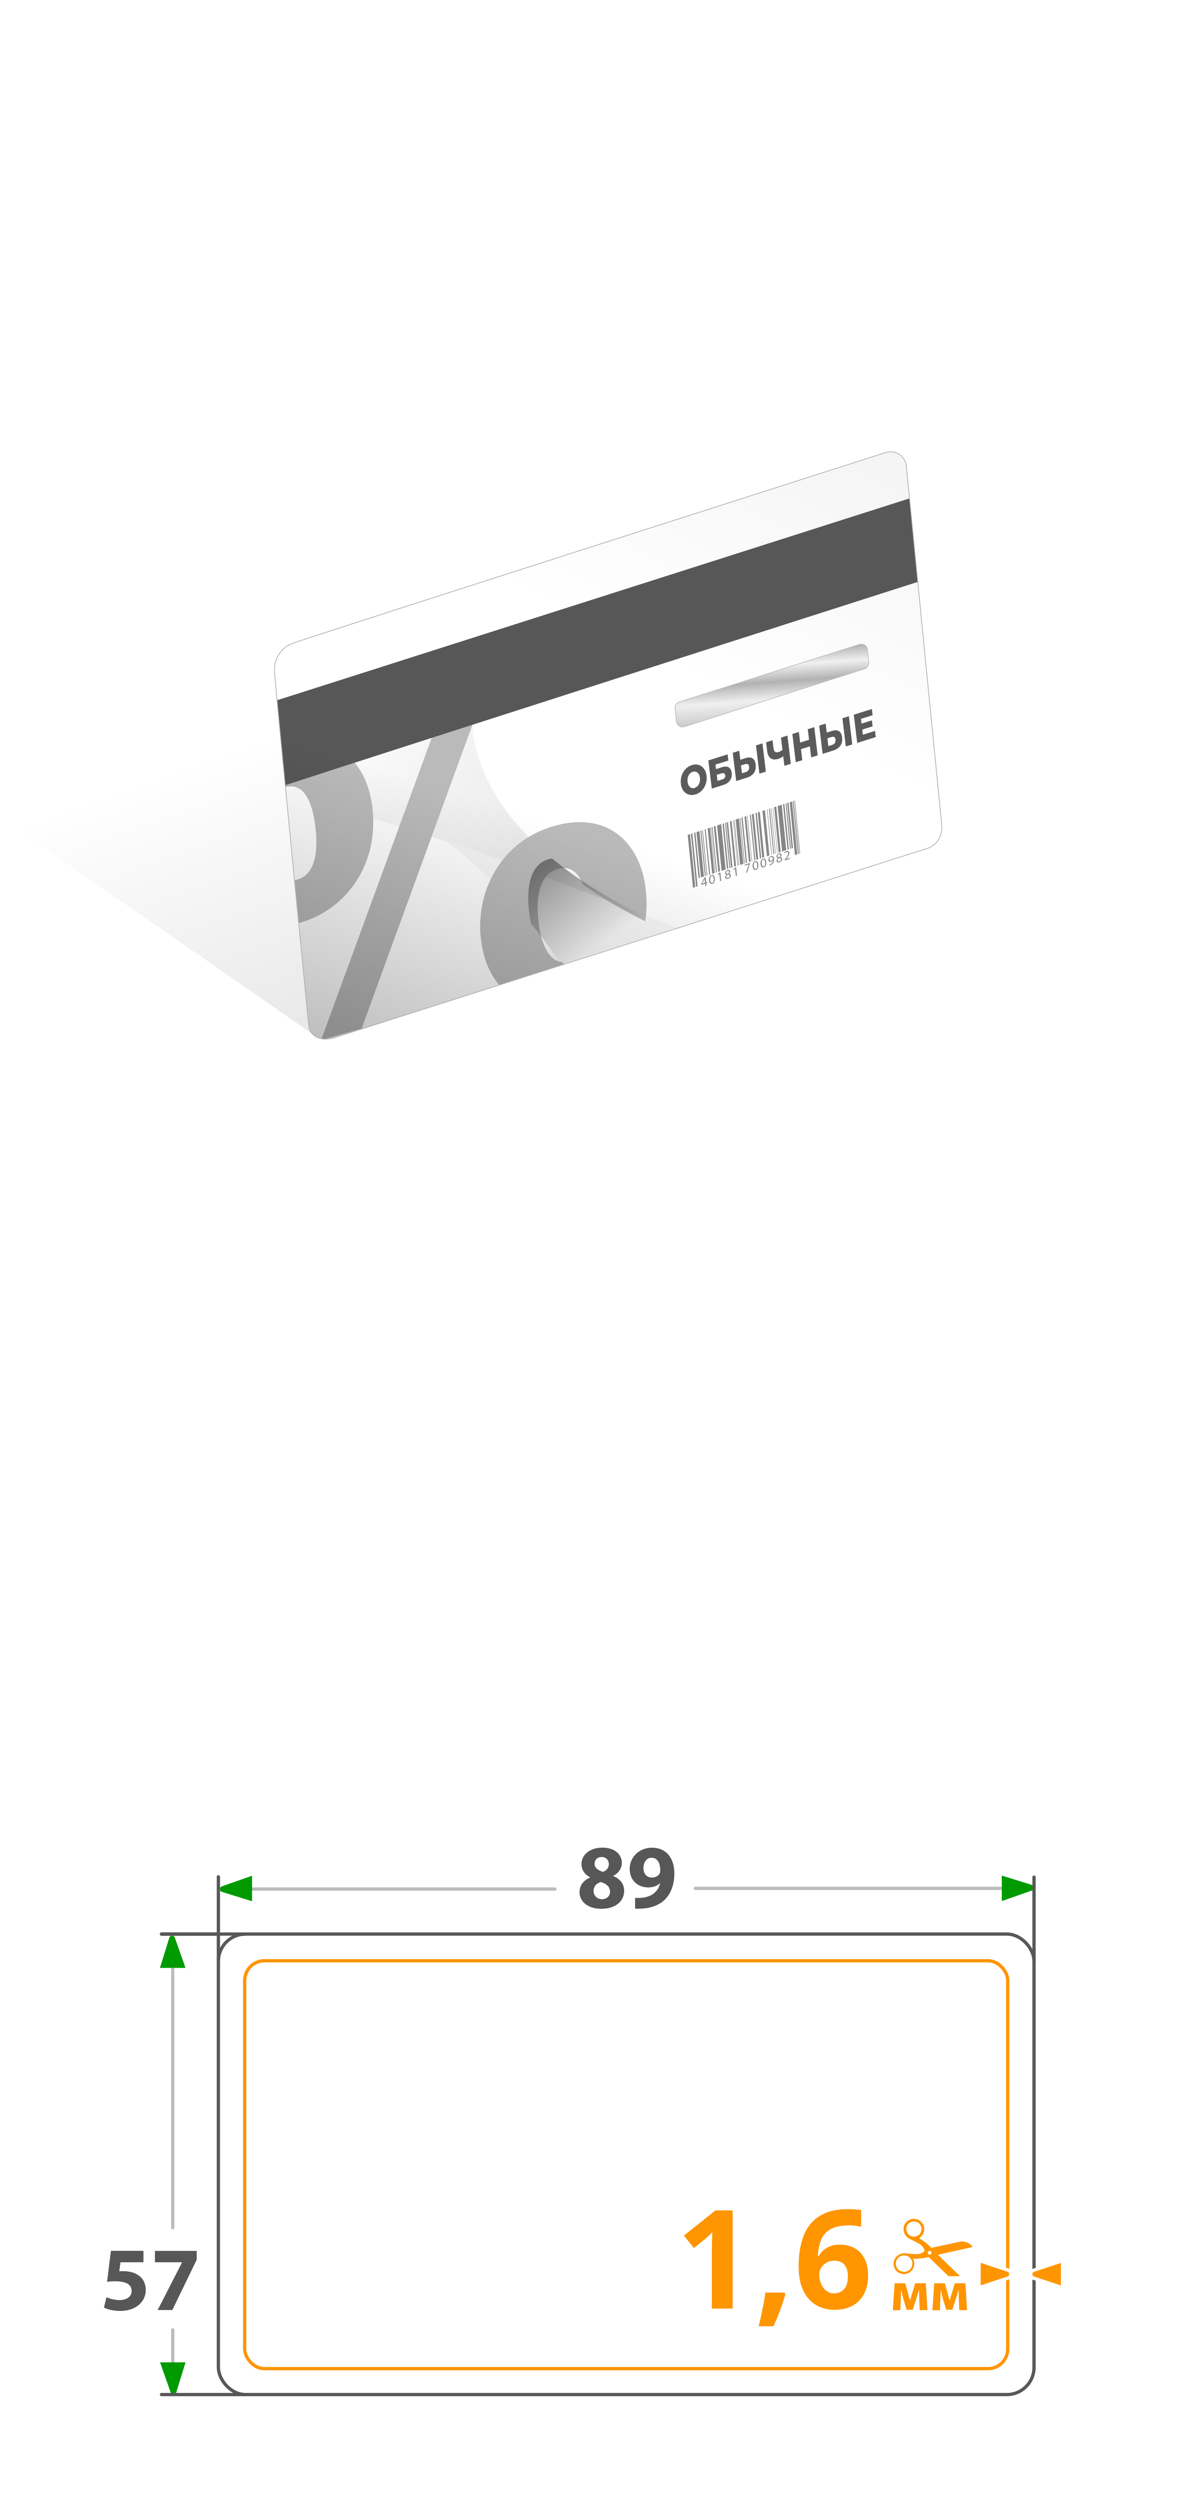 <?xml version="1.0" encoding="UTF-8"?>
<svg id="_Слой_2" data-name="Слой 2" xmlns="http://www.w3.org/2000/svg" xmlns:xlink="http://www.w3.org/1999/xlink" viewBox="0 0 180 380">
  <defs>
    <style>
      .cls-1 {
        fill: url(#_Безымянный_градиент_45);
      }

      .cls-2, .cls-3, .cls-4 {
        fill: #fff;
      }

      .cls-5 {
        fill: #575757;
      }

      .cls-6 {
        filter: url(#drop-shadow-3);
      }

      .cls-6, .cls-7 {
        fill: #bababa;
      }

      .cls-8 {
        clip-path: url(#clippath-2);
      }

      .cls-9 {
        fill: url(#_Безымянный_градиент_54-2);
        stroke: #b2b2b2;
      }

      .cls-9, .cls-10, .cls-11, .cls-12, .cls-3, .cls-4, .cls-13 {
        stroke-miterlimit: 10;
      }

      .cls-9, .cls-12, .cls-13 {
        stroke-width: .1px;
      }

      .cls-14 {
        fill: #868686;
      }

      .cls-7 {
        filter: url(#drop-shadow-4);
      }

      .cls-15 {
        fill: url(#_Безымянный_градиент_54);
      }

      .cls-10 {
        stroke: #575757;
      }

      .cls-10, .cls-11 {
        stroke-linecap: round;
      }

      .cls-10, .cls-11, .cls-3 {
        stroke-width: .5px;
      }

      .cls-10, .cls-11, .cls-16, .cls-13 {
        fill: none;
      }

      .cls-17 {
        fill: url(#_Безымянный_градиент_79-2);
      }

      .cls-18 {
        clip-path: url(#clippath-1);
      }

      .cls-19 {
        fill: #009a00;
      }

      .cls-11 {
        stroke: #bcbcbc;
      }

      .cls-20 {
        fill: #ff9500;
      }

      .cls-21 {
        fill: url(#_Безымянный_градиент_80-2);
      }

      .cls-22 {
        fill: url(#_Безымянный_градиент_38);
      }

      .cls-12 {
        fill: url(#_Безымянный_градиент_431);
        stroke: #ccc;
      }

      .cls-3 {
        stroke: #ff9500;
      }

      .cls-23 {
        clip-path: url(#clippath);
      }

      .cls-4 {
        stroke: #585858;
        stroke-width: .5px;
      }

      .cls-13 {
        stroke: #bababa;
      }

      .cls-24 {
        fill: url(#_Безымянный_градиент_80);
        filter: url(#drop-shadow-1);
      }

      .cls-25 {
        fill: #5b5b5b;
      }

      .cls-26 {
        fill: url(#_Безымянный_градиент_79);
        filter: url(#drop-shadow-2);
      }
    </style>
    <clipPath id="clippath">
      <rect class="cls-16" x="133.98" y="337.26" width="13.95" height="8.74"/>
    </clipPath>
    <linearGradient id="_Безымянный_градиент_38" data-name="Безымянный градиент 38" x1="63.62" y1="103.9" x2="104.96" y2="220.4" gradientUnits="userSpaceOnUse">
      <stop offset="0" stop-color="#000" stop-opacity="0"/>
      <stop offset="1" stop-color="#000" stop-opacity=".25"/>
    </linearGradient>
    <linearGradient id="_Безымянный_градиент_431" data-name="Безымянный градиент 431" x1="98.89" y1="100.78" x2="140.58" y2="16.99" gradientUnits="userSpaceOnUse">
      <stop offset="0" stop-color="#fff"/>
      <stop offset=".5" stop-color="#f4f4f4"/>
      <stop offset="1" stop-color="#e5e5e5"/>
    </linearGradient>
    <clipPath id="clippath-1">
      <path class="cls-16" d="m140.94,128.97l-90.25,28.81c-1.99.55-3.64-.25-3.77-1.99,0,0-4.9-49.85-5.19-53.69-.14-1.92,1.01-3.69,2.82-4.33,4.03-1.44,90.13-28.99,90.13-28.99,1.43-.45,2.93.52,3.1,2.01l5.37,54.41c.21,1.75-.62,3.29-2.22,3.78Z"/>
    </clipPath>
    <linearGradient id="_Безымянный_градиент_80" data-name="Безымянный градиент 80" x1="62.65" y1="115.48" x2="99.12" y2="143.57" gradientUnits="userSpaceOnUse">
      <stop offset="0" stop-color="#e5e5e5"/>
      <stop offset="1" stop-color="#fff"/>
    </linearGradient>
    <filter id="drop-shadow-1" filterUnits="userSpaceOnUse">
      <feOffset dx="-5.54" dy="-1.85"/>
      <feGaussianBlur result="blur" stdDeviation="5.54"/>
      <feFlood flood-color="#000" flood-opacity=".2"/>
      <feComposite in2="blur" operator="in"/>
      <feComposite in="SourceGraphic"/>
    </filter>
    <linearGradient id="_Безымянный_градиент_79" data-name="Безымянный градиент 79" x1="80.28" y1="155.84" x2="115.21" y2="155.84" gradientUnits="userSpaceOnUse">
      <stop offset="0" stop-color="#fff"/>
      <stop offset="1" stop-color="#f0f0f0"/>
    </linearGradient>
    <filter id="drop-shadow-2" filterUnits="userSpaceOnUse">
      <feOffset dx="-5.54" dy="-1.85"/>
      <feGaussianBlur result="blur-2" stdDeviation="5.54"/>
      <feFlood flood-color="#000" flood-opacity=".2"/>
      <feComposite in2="blur-2" operator="in"/>
      <feComposite in="SourceGraphic"/>
    </filter>
    <linearGradient id="_Безымянный_градиент_80-2" data-name="Безымянный градиент 80" x1="-127.15" y1="632.43" x2="-155.1" y2="584.69" gradientTransform="translate(-61.49 -490.44) rotate(-28.68) scale(1.03 .98) skewX(-2.69)" xlink:href="#_Безымянный_градиент_80"/>
    <linearGradient id="_Безымянный_градиент_79-2" data-name="Безымянный градиент 79" x1="-133.89" y1="676.58" x2="-140.38" y2="592.85" gradientTransform="translate(-61.49 -490.44) rotate(-28.68) scale(1.03 .98) skewX(-2.69)" xlink:href="#_Безымянный_градиент_79"/>
    <filter id="drop-shadow-3" filterUnits="userSpaceOnUse">
      <feOffset dx="1.46" dy="1.46"/>
      <feGaussianBlur result="blur-3" stdDeviation="0"/>
      <feFlood flood-color="#000" flood-opacity=".2"/>
      <feComposite in2="blur-3" operator="in"/>
      <feComposite in="SourceGraphic"/>
    </filter>
    <linearGradient id="_Безымянный_градиент_54" data-name="Безымянный градиент 54" x1="93.22" y1="151.4" x2="80.97" y2="131.85" gradientUnits="userSpaceOnUse">
      <stop offset=".33" stop-color="#000" stop-opacity="0"/>
      <stop offset="1" stop-color="#000" stop-opacity=".4"/>
    </linearGradient>
    <filter id="drop-shadow-4" filterUnits="userSpaceOnUse">
      <feOffset dx="-5.51" dy="-1.84"/>
      <feGaussianBlur result="blur-4" stdDeviation="5.51"/>
      <feFlood flood-color="#000" flood-opacity=".2"/>
      <feComposite in2="blur-4" operator="in"/>
      <feComposite in="SourceGraphic"/>
    </filter>
    <clipPath id="clippath-2">
      <path class="cls-16" d="m140.94,128.97l-90.25,28.81c-1.99.55-3.64-.25-3.77-1.99,0,0-4.9-49.85-5.19-53.69-.14-1.92,1.01-3.69,2.82-4.33,4.03-1.44,90.13-28.99,90.13-28.99,1.43-.45,2.93.52,3.1,2.01l5.37,54.41c.21,1.75-.62,3.29-2.22,3.78Z"/>
    </clipPath>
    <linearGradient id="_Безымянный_градиент_54-2" data-name="Безымянный градиент 54" x1="98.46" y1="95.12" x2="67.84" y2="190.08" xlink:href="#_Безымянный_градиент_54"/>
    <linearGradient id="_Безымянный_градиент_45" data-name="Безымянный градиент 45" x1="117.73" y1="109.53" x2="116.99" y2="98.88" gradientUnits="userSpaceOnUse">
      <stop offset="0" stop-color="#cbcbcb"/>
      <stop offset=".3" stop-color="#f0f0f0"/>
      <stop offset=".55" stop-color="#b2b2b2"/>
      <stop offset=".78" stop-color="#f0f0f0"/>
      <stop offset="1" stop-color="#b2b2b2"/>
    </linearGradient>
  </defs>
  <g id="_Слой_1-2" data-name="Слой 1">
    <g>
      <rect class="cls-2" y="200" width="180" height="180"/>
      <rect class="cls-2" x="0" width="180" height="180"/>
      <g>
        <rect class="cls-4" x="33.2" y="293.99" width="124" height="70" rx="4.13" ry="4.13"/>
        <g>
          <rect class="cls-3" x="37.2" y="298.05" width="116" height="62" rx="2.99" ry="2.99"/>
          <g>
            <g>
              <g>
                <path class="cls-20" d="m111.38,350.92h-3.16v-8.65c0-.24,0-.53.01-.88,0-.35.02-.71.03-1.08.01-.37.03-.71.04-1.01-.08.09-.23.24-.45.46-.23.21-.44.41-.64.58l-1.72,1.38-1.52-1.9,4.81-3.83h2.6v14.94Z"/>
                <path class="cls-20" d="m119.24,348.49l.15.23c-.12.49-.28,1.02-.48,1.58-.19.57-.41,1.13-.63,1.7-.23.57-.46,1.1-.69,1.61h-2.25c.14-.55.27-1.13.4-1.74s.25-1.2.36-1.79c.11-.59.2-1.12.27-1.6h2.86Z"/>
                <path class="cls-20" d="m121.41,344.57c0-.86.06-1.71.19-2.55s.35-1.64.66-2.38c.31-.75.75-1.41,1.32-1.98.57-.58,1.28-1.03,2.16-1.36.87-.33,1.93-.5,3.17-.5.29,0,.64.01,1.03.04.39.02.72.06.98.12v2.52c-.27-.06-.56-.11-.87-.15-.31-.04-.62-.06-.92-.06-1.24,0-2.2.2-2.88.59-.68.4-1.15.94-1.43,1.64-.28.7-.44,1.51-.49,2.44h.13c.19-.33.43-.63.72-.89s.64-.46,1.06-.62.9-.23,1.46-.23c.87,0,1.63.19,2.27.56.64.37,1.13.91,1.48,1.61.35.7.52,1.56.52,2.56,0,1.08-.21,2-.62,2.78-.42.78-1,1.37-1.76,1.78-.76.41-1.66.62-2.7.62-.76,0-1.48-.13-2.14-.39-.66-.26-1.24-.66-1.74-1.2-.5-.54-.89-1.22-1.17-2.04-.28-.82-.42-1.79-.42-2.92Zm5.4,4.03c.62,0,1.12-.21,1.51-.63.39-.42.58-1.08.58-1.98,0-.73-.17-1.3-.51-1.72-.34-.42-.85-.63-1.53-.63-.46,0-.87.1-1.22.31-.35.21-.62.47-.81.79-.19.32-.29.64-.29.98s.05.69.14,1.03c.1.34.24.65.43.93.19.28.43.5.71.67s.61.26.98.26Z"/>
              </g>
              <path class="cls-20" d="m136,347.07h1.62l.44,1.55c.07.24.18.66.27,1.03h.03c.08-.28.21-.73.33-1.12l.45-1.46h1.61l.25,4.09h-1.18l-.07-1.64c0-.35-.03-.95-.04-1.43h-.02c-.16.54-.18.68-.39,1.34l-.54,1.67h-.93l-.49-1.62c-.11-.39-.24-.97-.33-1.36h-.03c-.02.51-.02,1.09-.04,1.43l-.07,1.62h-1.14l.28-4.09Z"/>
              <path class="cls-20" d="m142.02,347.07h1.62l.44,1.55c.07.24.18.66.27,1.03h.03c.08-.28.21-.73.33-1.12l.45-1.46h1.61l.25,4.09h-1.18l-.07-1.64c0-.35-.03-.95-.04-1.43h-.02c-.16.54-.18.68-.39,1.34l-.54,1.67h-.93l-.49-1.62c-.11-.39-.24-.97-.33-1.36h-.03c-.02.51-.02,1.09-.04,1.43l-.07,1.62h-1.14l.28-4.09Z"/>
              <g class="cls-23">
                <path class="cls-20" d="m146.28,341.91c.51-.11,1.03-.23,1.54-.34.01,0,.02,0,.04-.01h0s-.02-.05-.04-.07c-.17-.24-.39-.43-.66-.55-.24-.1-.5-.16-.75-.22-.09-.02-.18-.02-.27,0-.11,0-.22.03-.32.06-.88.19-1.76.38-2.64.57-.5.11-1,.21-1.5.32-.07.01-.12,0-.16-.05-.06-.07-.13-.14-.2-.21-.45-.45-.96-.8-1.49-1.13-.03-.02-.06-.03-.09-.05,0-.01,0-.02.01-.02.06-.05.11-.09.17-.14.35-.29.55-.65.59-1.1.07-.79-.5-1.45-1.1-1.62-.52-.15-.99-.07-1.42.24-.35.26-.56.62-.62,1.06-.09.69.28,1.27.77,1.59.13.08.27.14.41.21.4.19.8.39,1.18.61.38.22.65.53.8.94.05.13.03.17-.07.26-.3.24-.64.38-1.03.38-.54,0-1.08-.05-1.62-.11-.26-.03-.51-.03-.77.04-.68.19-1.14.73-1.19,1.42-.05.72.37,1.32.89,1.53.2.08.4.15.61.16.83.03,1.69-.61,1.64-1.7,0-.18-.07-.35-.13-.52-.01-.04-.03-.07-.04-.12.04,0,.07,0,.1,0,.69,0,1.37-.03,2.03-.21.06-.02.11-.02.17-.03.04,0,.07,0,.1.03.15.14.3.28.44.42.88.85,1.76,1.7,2.64,2.55.07.07.15.14.23.2.15.11.33.17.51.23.47.16.93.15,1.39-.04h0c-.18-.19-.37-.38-.55-.56-1.04-1.01-2.07-2.02-3.11-3.02-.06-.05-.11-.11-.17-.17.04-.01.07-.02.1-.03,1.18-.26,2.37-.52,3.55-.79Zm-6.28-2.63c-.18.52-.84.83-1.41.65-.6-.19-.94-.85-.76-1.45.18-.56.83-.98,1.47-.73.29.06.5.26.66.53.18.33.16.65.04.99Zm-2.34,6.05c-.2.05-.38-.01-.61-.08-.27-.03-.49-.22-.66-.48-.16-.26-.23-.54-.19-.85.1-.66.63-1.1,1.29-1.09.46.01.79.25,1.04.63.19.29.2.6.12.93-.13.53-.49.8-.99.93Zm3.59-2.63c-.15-.04-.24-.2-.19-.34.04-.15.2-.24.35-.2.14.04.24.22.2.37-.04.12-.22.21-.35.17Z"/>
              </g>
            </g>
            <g>
              <path class="cls-20" d="m148.84,343.62l4.47,1.48c.25.14.36.35.36.58s-.12.44-.31.55l-4.52,1.5v-4.12Z"/>
              <path class="cls-2" d="m149.09,343.97l4.14,1.37c.26.16.26.53,0,.68l-4.14,1.37v-3.43m-.5-.69v4.81l.66-.22,4.14-1.37.05-.02.05-.03c.27-.16.43-.45.43-.77,0-.32-.16-.6-.43-.77l-.05-.03-.05-.02-4.14-1.37-.66-.22h0Z"/>
            </g>
            <g>
              <path class="cls-20" d="m157.07,346.26c-.25-.14-.36-.35-.36-.58s.12-.44.31-.55l4.52-1.5v4.12l-4.47-1.48Z"/>
              <path class="cls-2" d="m161.29,343.97v3.43l-4.14-1.37c-.26-.16-.26-.53,0-.68l4.14-1.37m.5-.69l-.66.22-4.14,1.37-.05.02-.05.03c-.27.16-.43.45-.43.77s.16.6.43.77l.05.03.05.02,4.14,1.37.66.22v-4.81h0Z"/>
            </g>
          </g>
        </g>
        <g>
          <path class="cls-5" d="m21.8,343.88h-3.48l-.19,1.38c.19-.03.36-.03.58-.03.86,0,1.74.19,2.36.65.68.46,1.09,1.2,1.09,2.25,0,1.67-1.44,3.15-3.86,3.15-1.09,0-2-.25-2.5-.51l.39-1.58c.39.19,1.2.44,2.02.44.87,0,1.8-.42,1.8-1.37s-.73-1.49-2.53-1.49c-.5,0-.84.03-1.2.08l.58-4.71h4.95v1.73Z"/>
          <path class="cls-5" d="m29.91,342.15v1.33l-3.71,7.66h-2.23l3.7-7.23v-.03h-4.12v-1.73h6.35Z"/>
        </g>
        <g>
          <path class="cls-5" d="m89.7,285.36c-.87-.46-1.3-1.19-1.3-1.98,0-1.52,1.37-2.53,3.17-2.53,2.1,0,2.97,1.22,2.97,2.31,0,.77-.42,1.53-1.31,1.98v.04c.88.33,1.66,1.08,1.66,2.23,0,1.63-1.37,2.74-3.46,2.74-2.28,0-3.33-1.29-3.33-2.5,0-1.08.62-1.82,1.6-2.25v-.03Zm3.04,2.21c0-.79-.59-1.26-1.41-1.48-.69.19-1.09.69-1.09,1.34-.01.65.48,1.26,1.27,1.26.73,0,1.23-.48,1.23-1.12Zm-2.35-4.26c0,.61.54,1,1.26,1.22.48-.14.91-.58.91-1.13s-.32-1.12-1.09-1.12c-.72,0-1.08.48-1.08,1.04Z"/>
          <path class="cls-5" d="m96.55,288.48c.28.03.5.01.91,0,.65-.04,1.3-.22,1.77-.55.59-.4.98-1,1.13-1.67h-.03c-.4.4-1,.64-1.81.64-1.52,0-2.79-1.05-2.79-2.81s1.41-3.23,3.39-3.23c2.31,0,3.4,1.77,3.4,3.87,0,1.88-.59,3.24-1.58,4.15-.86.77-2.05,1.19-3.44,1.24-.35.03-.72.01-.95,0v-1.63Zm1.27-4.52c0,.77.43,1.44,1.27,1.44.58,0,.98-.26,1.18-.58.07-.14.1-.28.1-.54.01-.95-.35-1.89-1.33-1.89-.71,0-1.22.64-1.22,1.58Z"/>
        </g>
        <line class="cls-11" x1="26.26" y1="295.24" x2="26.26" y2="338.63"/>
        <line class="cls-11" x1="26.26" y1="354.16" x2="26.26" y2="363.99"/>
        <line class="cls-11" x1="34.42" y1="287.15" x2="84.37" y2="287.15"/>
        <line class="cls-11" x1="105.71" y1="287.05" x2="156.2" y2="287.05"/>
        <path class="cls-19" d="m33.64,286.77l4.68-1.65v3.88l-4.68-1.45c-.29-.18-.29-.6,0-.77Z"/>
        <path class="cls-19" d="m156.98,287.33l-4.68,1.65v-3.88l4.68,1.45c.29.18.29.6,0,.77Z"/>
        <path class="cls-19" d="m25.98,363.77l-1.65-4.68h3.88l-1.45,4.68c-.18.29-.6.29-.77,0Z"/>
        <path class="cls-19" d="m26.55,294.45l1.65,4.68h-3.88l1.45-4.68c.18-.29.6-.29.77,0Z"/>
        <line class="cls-10" x1="24.55" y1="293.99" x2="33.2" y2="293.99"/>
        <line class="cls-10" x1="37.2" y1="363.99" x2="24.55" y2="363.99"/>
        <line class="cls-10" x1="37.2" y1="293.99" x2="24.55" y2="293.99"/>
        <line class="cls-10" x1="33.2" y1="297.94" x2="33.2" y2="285.29"/>
        <line class="cls-10" x1="157.2" y1="297.99" x2="157.2" y2="285.34"/>
      </g>
      <g>
        <polygon class="cls-22" points="141.08 125.13 47.17 156.94 1.19 125.02 1.19 17.72 141.08 125.13"/>
        <path class="cls-12" d="m140.94,128.97l-90.25,28.81c-1.99.55-3.64-.25-3.77-1.99,0,0-4.9-49.85-5.19-53.69-.14-1.92,1.01-3.69,2.82-4.33,4.03-1.44,90.13-28.99,90.13-28.99,1.43-.45,2.93.52,3.1,2.01l5.37,54.41c.21,1.75-.62,3.29-2.22,3.78Z"/>
        <g class="cls-18">
          <g>
            <path class="cls-24" d="m97.04,138.8c-5.77-2.09-11.02-4.12-16.07-6.05.49-1.06,1.26-1.82,2.37-2.13.2-.05.39-.09.58-.11.46.39.93.76,1.43,1.14.04.03.09.06.13.1.27.22.54.42.83.62.28.2.56.4.84.61.33.24.67.48,1.02.71.34.24.7.48,1.07.71.33.22.66.43,1.01.65.04.02.07.04.11.06.74.46,1.5.92,2.28,1.37.42.23.85.48,1.29.71.84.47,1.71.92,2.61,1.36.16.09.32.17.49.25Z"/>
            <path class="cls-26" d="m115.21,146.51l-7.87,20c-3.85,4.68-8.62,8.84-14.18,11.82-4.71,2.52-9.97-3.33-12.25-6.59,1.67-.66,3.09-1.43,4.27-2.27.22-.16.45-.33.66-.5.94-.75,1.71-1.55,2.31-2.41.12-.14.22-.3.31-.45.13-.18.23-.36.33-.54.14-.25.27-.52.4-.78.66-1.47.96-3.05.96-4.69,0-.37-.02-.75-.04-1.12-.02-.2-.04-.4-.06-.58,0-.12-.03-.24-.04-.36-.02-.13-.04-.27-.06-.4-.02-.13-.04-.28-.07-.4-.04-.2-.07-.4-.12-.59-.44-1.99-1.21-4.02-2.23-6.05,0-.03-.03-.04-.04-.07-.22-.44-.44-.87-.68-1.31-.49-.87-1-1.73-1.55-2.6-.13-.22-.27-.42-.41-.64-.25-.4-.52-.78-.79-1.18-1.05-1.51-2.17-2.98-3.33-4.39h0c-.12-.51-.21-1.05-.28-1.63-.29-2.35-.16-4.49.55-6.01,5.05,1.92,10.3,3.95,16.07,6.05-.17-.08-.33-.16-.49-.25.03,0,.06.03.09.04l1.32.51c.3.11.6.22.9.35,3.22,1.23,6.2,2.36,8.7,3.3.27.1.53.2.79.29.16.06.31.12.47.17.74.28,1.42.52,2.04.75.43.15.84.29,1.21.42.12.04.22.08.33.11.22.07.43.14.62.21.49.16.98.48,1.43.92.09.09.18.18.27.28.17.2.34.4.49.63Z"/>
            <path class="cls-21" d="m51.45,118.88s0-.01.01-.02c0,0,0,.01-.01.02h0c-.03.08-.04.17-.05.27,0,0,0,0,0,0-.17,1,.11,2.2.81,3.11.57.73,1.1,1.04,1.9,1.48h0s0,0,0,0c15.06,3.95,26.97,9.28,42.92,15.06-28.03-13.75-27.27-32.11-23.13-37-1.62-2.03-5.5-4.77-8.52-2.66-7.22,5.03-11.8,12.37-13.93,19.75Z"/>
            <path class="cls-17" d="m80.91,171.74c2.29,3.26,7.54,9.1,12.25,6.58,5.56-2.97,10.33-7.13,14.19-11.82l7.87-20c-.64-.9-1.4-1.56-2.2-1.82-7.63-2.47-34.46-13.34-46.19-17.38,6.23,3.44,39.03,34.5,14.09,44.44Z"/>
            <path class="cls-6" d="m96.7,133.62c-.87-7.14-5.9-11.79-13.88-9.54-1.41.4-2.7.96-3.86,1.65-2.67,1.61-4.64,3.92-5.88,6.58-1.31,2.8-1.8,5.98-1.41,9.13.98,8.02,7,11.75,14.05,9.77.6-.17,1.2-.38,1.78-.63-.97-1.95-2.16-3.9-3.47-5.8-1.64-.14-2.77-1.8-3.33-4.39-.12-.5-.21-1.05-.28-1.63-.49-3.97.2-7.37,2.92-8.14.2-.05.4-.09.58-.11,1.51-.18,2.55.78,3.23,2.47,2.69,1.91,5.8,3.77,9.39,5.56.03,0,.06.03.09.04.24-1.55.28-3.21.06-4.96Z"/>
            <path class="cls-15" d="m113.01,144.68c-3.08-1-9.29-3.37-16.38-6.1h0s-.03-.01-.05-.02c-.01,0-.03-.01-.04-.02-.87-.43-1.7-.87-2.51-1.31-.54-.29-1.05-.59-1.57-.89-.26-.15-.54-.3-.79-.45-.5-.29-.97-.59-1.44-.89-.26-.16-.52-.32-.78-.48-.45-.29-.88-.59-1.31-.88-.25-.17-.5-.33-.74-.5-.08-.05-.16-.11-.24-.16,0,0,0-.01,0-.02-1.14-.81-2.22-1.63-3.21-2.45,0,0,0,0,0,0-.19.02-.39.05-.58.11-2.72.77-3.41,4.17-2.92,8.14.07.58.16,1.12.28,1.63,0,0,0,0,0,0,1.16,1.41,2.29,2.88,3.33,4.39h0s.02.03.03.04c6.94,10.01,10.32,21.55-3.16,26.92,2.29,3.26,7.54,9.1,12.25,6.58,5.56-2.97,10.33-7.13,14.19-11.82l7.87-20c-.64-.9-1.4-1.56-2.2-1.82Z"/>
          </g>
          <path class="cls-7" d="m62.11,124.5c1.11,9.12-4.37,15.73-10.91,17.57-7.01,1.98-13-1.75-13.98-9.73-.91-7.44,3.01-15.07,11.08-17.34,7.93-2.24,12.94,2.39,13.81,9.49Zm-16.2,5.12c.51,4.16,2.12,6.69,4.76,5.94,2.38-.67,3.34-3.44,2.78-8.07-.49-4.02-1.85-6.76-4.63-5.98-2.71.76-3.39,4.15-2.91,8.1Zm8.42,30.3l18.97-51.82,6.08-1.71-18.9,51.8-6.15,1.73Z"/>
        </g>
        <g class="cls-8">
          <path class="cls-5" d="m139.66,88.41c-16.09,5.15-82.07,26.29-96.5,31.01-.47-4.8-.9-9.32-1.25-12.91l96.49-30.79,1.26,12.68Z"/>
        </g>
        <path class="cls-9" d="m140.94,128.97l-90.25,28.81c-1.99.55-3.64-.25-3.77-1.99,0,0-4.9-49.85-5.19-53.69-.14-1.92,1.01-3.69,2.82-4.33,4.03-1.44,90.13-28.99,90.13-28.99,1.43-.45,2.93.52,3.1,2.01l5.37,54.41c.21,1.75-.62,3.29-2.22,3.78Z"/>
        <g>
          <path class="cls-1" d="m131.43,101.67c-5.44,1.74-21.72,6.96-27.38,8.79-.58.19-1.17-.21-1.23-.82-.07-.7-.13-1.36-.19-1.96-.04-.45.23-.86.66-.99l27.36-8.73c.58-.18,1.17.21,1.23.81l.19,1.91c.04.45-.22.86-.65,1Z"/>
          <path class="cls-13" d="m131.43,101.67c-5.44,1.74-21.72,6.96-27.38,8.79-.58.19-1.17-.21-1.23-.82-.07-.7-.13-1.36-.19-1.96-.04-.45.23-.86.66-.99l27.36-8.73c.58-.18,1.17.21,1.23.81l.19,1.91c.04.45-.22.86-.65,1Z"/>
          <g>
            <polygon class="cls-14" points="105.7 134.83 105.35 134.94 104.55 126.9 104.9 126.79 105.7 134.83"/>
            <polygon class="cls-14" points="106.05 134.72 105.83 134.79 105.04 126.75 105.26 126.68 106.05 134.72"/>
            <polygon class="cls-14" points="121.21 129.87 120.85 129.98 120.06 121.94 120.41 121.83 121.21 129.87"/>
            <polygon class="cls-14" points="121.45 129.79 121.31 129.83 120.52 121.8 120.65 121.75 121.45 129.79"/>
            <polygon class="cls-14" points="121.65 129.73 121.56 129.76 120.76 121.72 120.85 121.69 121.65 129.73"/>
            <polygon class="cls-14" points="106.4 133.42 106.2 133.49 105.52 126.59 105.72 126.53 106.4 133.42"/>
            <polygon class="cls-14" points="107.02 133.23 106.56 133.37 105.88 126.48 106.33 126.33 107.02 133.23"/>
            <polygon class="cls-14" points="107.3 133.14 107.16 133.18 106.48 126.29 106.62 126.24 107.3 133.14"/>
            <polygon class="cls-14" points="107.53 133.06 107.43 133.09 106.75 126.2 106.85 126.17 107.53 133.06"/>
            <polygon class="cls-14" points="108.76 132.67 108.69 132.69 108.01 125.8 108.08 125.77 108.76 132.67"/>
            <polygon class="cls-14" points="109 132.59 108.88 132.63 108.19 125.74 108.32 125.7 109 132.59"/>
            <polygon class="cls-14" points="107.97 132.92 107.81 132.97 107.13 126.08 107.28 126.03 107.97 132.92"/>
            <polygon class="cls-14" points="108.61 132.71 108.27 132.83 107.58 125.93 107.93 125.82 108.61 132.71"/>
            <polygon class="cls-14" points="109.47 132.44 109.2 132.53 108.52 125.63 108.79 125.55 109.47 132.44"/>
            <polygon class="cls-14" points="110.32 132.17 109.7 132.37 109.01 125.48 109.64 125.27 110.32 132.17"/>
            <polygon class="cls-14" points="110.72 132.04 110.52 132.1 109.84 125.21 110.04 125.15 110.72 132.04"/>
            <polygon class="cls-14" points="111.04 131.94 110.9 131.98 110.22 125.09 110.36 125.05 111.04 131.94"/>
            <polygon class="cls-14" points="112.17 131.58 112.11 131.6 111.43 124.7 111.48 124.69 112.17 131.58"/>
            <polygon class="cls-14" points="112.34 131.52 112.25 131.55 111.57 124.66 111.66 124.63 112.34 131.52"/>
            <polygon class="cls-14" points="111.36 131.84 111.14 131.91 110.46 125.01 110.67 124.94 111.36 131.84"/>
            <polygon class="cls-14" points="119.53 129.22 118.9 129.42 118.22 122.53 118.85 122.33 119.53 129.22"/>
            <polygon class="cls-14" points="119.93 129.1 119.73 129.16 119.04 122.27 119.24 122.2 119.93 129.1"/>
            <polygon class="cls-14" points="120.25 128.99 120.11 129.04 119.43 122.14 119.56 122.1 120.25 128.99"/>
            <polygon class="cls-14" points="120.56 128.89 120.35 128.96 119.67 122.07 119.88 122 120.56 128.89"/>
            <polygon class="cls-14" points="111.9 131.66 111.64 131.75 110.96 124.85 111.22 124.77 111.9 131.66"/>
            <polygon class="cls-14" points="113.23 131.24 113.13 131.27 112.45 124.38 112.55 124.34 113.23 131.24"/>
            <polygon class="cls-14" points="114.33 130.89 114.26 130.91 113.58 124.02 113.65 123.99 114.33 130.89"/>
            <polygon class="cls-14" points="114.84 130.72 114.68 130.77 114 123.88 114.15 123.83 114.84 130.72"/>
            <polygon class="cls-14" points="113.57 131.13 113.4 131.19 112.71 124.29 112.89 124.23 113.57 131.13"/>
            <polygon class="cls-14" points="113.02 131.31 112.52 131.47 111.84 124.57 112.34 124.41 113.02 131.31"/>
            <polygon class="cls-14" points="114.12 130.95 113.86 131.04 113.18 124.14 113.44 124.06 114.12 130.95"/>
            <polygon class="cls-14" points="115.27 130.59 114.98 130.68 114.3 123.78 114.59 123.69 115.27 130.59"/>
            <polygon class="cls-14" points="115.73 130.44 115.53 130.5 114.85 123.61 115.05 123.54 115.73 130.44"/>
            <polygon class="cls-14" points="117.36 129.92 117.28 129.94 116.6 123.05 116.67 123.02 117.36 129.92"/>
            <polygon class="cls-14" points="117.71 129.8 117.58 129.85 116.9 122.95 117.03 122.91 117.71 129.8"/>
            <polygon class="cls-14" points="117.94 129.73 117.87 129.75 117.18 122.86 117.26 122.84 117.94 129.73"/>
            <polygon class="cls-14" points="118.22 129.64 118.16 129.66 117.48 122.77 117.53 122.75 118.22 129.64"/>
            <polygon class="cls-14" points="118.69 129.49 118.38 129.59 117.7 122.7 118.01 122.6 118.69 129.49"/>
            <polygon class="cls-14" points="116.19 130.29 115.88 130.39 115.2 123.5 115.51 123.4 116.19 130.29"/>
            <polygon class="cls-14" points="116.97 130.04 116.6 130.16 115.91 123.27 116.29 123.15 116.97 130.04"/>
            <g>
              <path class="cls-14" d="m107.22,134.67l-.03-.35-.59.19v-.11s.48-1,.48-1l.19-.06.08.79.18-.06v.14s-.16.06-.16.06l.03.35-.16.05Zm-.05-.48l-.04-.43c0-.07-.01-.13-.01-.2h0c-.03.09-.06.15-.09.22l-.27.53h0s.42-.13.42-.13Z"/>
              <path class="cls-14" d="m108.67,133.53c.04.43-.09.73-.38.82-.25.08-.44-.1-.49-.52-.04-.43.12-.72.38-.81s.44.11.49.51Zm-.69.24c.03.33.15.49.31.44.18-.06.24-.29.21-.62s-.13-.5-.31-.44c-.15.05-.24.27-.21.62Z"/>
              <path class="cls-14" d="m109.36,132.83h0s-.21.19-.21.19l-.05-.12.26-.24.15-.05.13,1.28-.17.05-.11-1.12Z"/>
              <path class="cls-14" d="m110.25,133.37c-.02-.16.07-.31.22-.42h0c-.15-.03-.22-.12-.23-.23-.02-.2.14-.39.36-.47.25-.08.39.04.4.2.01.11-.03.24-.18.37h0c.16.02.27.1.29.25.02.22-.15.43-.4.51-.27.09-.44-.02-.46-.21Zm.68-.23c-.02-.16-.13-.2-.31-.19-.14.09-.22.21-.2.34,0,.13.12.21.28.16s.25-.18.23-.31Zm-.54-.49c.01.13.12.17.27.16.11-.07.18-.18.17-.29-.01-.1-.08-.19-.24-.14-.14.05-.21.17-.2.28Z"/>
              <path class="cls-14" d="m111.76,132.06h0s-.21.19-.21.19l-.05-.12.26-.24.15-.05.13,1.28-.17.05-.11-1.12Z"/>
              <path class="cls-14" d="m114.01,131.18v.11s-.43,1.34-.43,1.34l-.18.06.44-1.31h0s-.62.2-.62.2v-.14s.79-.26.79-.26Z"/>
              <path class="cls-14" d="m115.29,131.41c.04.43-.09.73-.38.82-.25.08-.44-.1-.49-.52-.04-.43.12-.72.38-.81s.44.11.49.51Zm-.69.24c.03.33.15.49.31.44.18-.06.24-.29.21-.62s-.13-.5-.31-.44c-.15.05-.24.27-.21.62Z"/>
              <path class="cls-14" d="m116.49,131.03c.04.43-.09.73-.38.82-.25.08-.44-.1-.49-.52-.04-.43.12-.72.38-.81s.44.11.49.51Zm-.69.24c.03.33.15.49.31.44.18-.06.24-.29.21-.62s-.13-.5-.31-.44c-.15.05-.24.27-.21.62Z"/>
              <path class="cls-14" d="m117,131.41s.08-.03.14-.05c.1-.05.19-.12.25-.21.08-.1.13-.24.13-.39h0c-.06.11-.16.19-.29.24-.23.07-.39-.05-.41-.27-.02-.24.13-.51.39-.59s.44.08.47.4c.03.28-.05.51-.16.67-.09.13-.22.23-.35.29-.06.03-.12.05-.16.06v-.14Zm-.02-.76c.02.16.12.24.27.19.12-.04.2-.12.24-.21,0-.02.01-.04,0-.07-.02-.22-.12-.36-.3-.3-.15.05-.24.21-.22.39Z"/>
              <path class="cls-14" d="m118.06,130.86c-.02-.16.07-.31.22-.42h0c-.15-.03-.22-.12-.23-.23-.02-.2.14-.39.36-.47.25-.08.39.04.4.2.01.11-.03.24-.18.37h0c.16.02.27.1.29.25.02.22-.15.43-.4.51-.27.09-.44-.02-.46-.21Zm.68-.23c-.02-.16-.13-.2-.31-.19-.14.09-.22.21-.2.34,0,.13.12.21.28.16s.25-.18.23-.31Zm-.54-.49c.01.13.12.17.27.16.11-.07.18-.18.17-.29-.01-.1-.08-.19-.24-.14-.14.05-.21.17-.2.28Z"/>
              <path class="cls-14" d="m119.31,130.8v-.11s.11-.17.11-.17c.29-.41.42-.63.41-.82-.01-.13-.09-.23-.28-.17-.12.04-.21.13-.26.19l-.07-.1c.08-.1.2-.2.35-.25.27-.09.41.06.43.25.02.24-.13.48-.37.83l-.09.13h0s.57-.18.57-.18v.14s-.8.26-.8.26Z"/>
            </g>
          </g>
          <g>
            <path class="cls-25" d="m105.74,120.75c-.28.09-.55.12-.8.08-.25-.04-.48-.13-.68-.27-.2-.15-.37-.34-.5-.58-.13-.24-.22-.52-.25-.84s-.03-.63.04-.93c.06-.3.17-.58.32-.84.15-.26.34-.48.56-.66.22-.18.48-.32.76-.41.28-.09.55-.12.8-.08.25.04.47.13.67.27.2.15.36.34.5.58.13.24.22.52.26.84s.03.63-.04.94c-.07.3-.17.58-.32.84-.15.25-.34.47-.56.66s-.47.32-.76.41Zm-.12-1c.13-.04.25-.11.36-.2.11-.09.2-.21.27-.34.07-.14.12-.29.15-.45.03-.17.03-.34.01-.52-.02-.19-.07-.35-.13-.48-.07-.13-.15-.24-.25-.32-.1-.08-.21-.13-.33-.15-.12-.02-.25-.01-.38.03-.13.04-.26.11-.36.2-.11.09-.2.21-.27.34-.07.14-.12.29-.15.45-.03.16-.03.34-.01.53.02.18.07.34.13.48.07.14.15.24.25.33.1.08.21.13.33.15.12.02.25.01.38-.03Z"/>
            <path class="cls-25" d="m108.21,119.88l-.52-4.29,2.93-.92.11.94-1.96.61.08.69.91-.29c.43-.13.77-.13,1.02.02.25.15.41.43.46.85.05.43-.03.8-.26,1.13-.22.32-.56.56-1.02.7l-1.75.55Zm.87-1.18l.71-.22c.16-.05.29-.13.37-.24.08-.11.11-.24.09-.39-.04-.3-.22-.4-.57-.29l-.71.22.11.92Z"/>
            <path class="cls-25" d="m113.36,115.23c.43-.13.77-.12,1.04.04.26.16.42.47.48.94.06.5-.02.92-.26,1.26-.23.34-.58.58-1.04.73l-1.66.52-.52-4.29.98-.31.17,1.37.81-.26Zm.05,2.11c.17-.05.29-.15.38-.29.09-.14.12-.31.09-.51-.02-.2-.09-.33-.2-.38-.11-.05-.25-.05-.41,0l-.62.19.14,1.19.62-.19Zm2.04.26l-.52-4.29.98-.31.52,4.29-.98.31Z"/>
            <path class="cls-25" d="m119.2,114.85c-.16.13-.3.23-.44.31-.14.08-.28.15-.41.19-.49.15-.88.13-1.18-.07-.29-.21-.47-.58-.54-1.13l-.16-1.32.98-.31.14,1.18c.03.28.11.47.24.57.13.1.3.12.52.05.14-.04.27-.1.39-.18.12-.07.23-.16.31-.27l.14.96Zm.05,1.56l-.52-4.29.98-.31.52,4.29-.98.31Z"/>
            <path class="cls-25" d="m121.97,115.55l-.99.31-.52-4.29.99-.31.52,4.29Zm1.22-2.12l-1.49.47-.12-1,1.49-.47.12,1Zm-.39-2.59l.99-.31.52,4.29-.99.31-.52-4.29Z"/>
            <path class="cls-25" d="m126.5,111.1c.43-.13.77-.12,1.04.04s.42.47.48.94c.06.5-.02.92-.26,1.26s-.58.58-1.04.73l-1.66.52-.52-4.29.98-.31.17,1.37.81-.26Zm.05,2.11c.17-.05.29-.15.38-.29.08-.14.12-.31.09-.51-.02-.2-.09-.33-.2-.38-.11-.05-.25-.05-.41,0l-.62.19.14,1.19.62-.19Zm2.04.26l-.52-4.29.98-.31.52,4.29-.98.31Z"/>
            <path class="cls-25" d="m131.2,111.68l1.83-.58.11.94-2.82.89-.52-4.29,2.75-.87.11.94-1.77.56.29,2.41Zm-.28-1.67l1.63-.51.11.91-1.63.51-.11-.91Z"/>
          </g>
        </g>
      </g>
    </g>
  </g>
</svg>